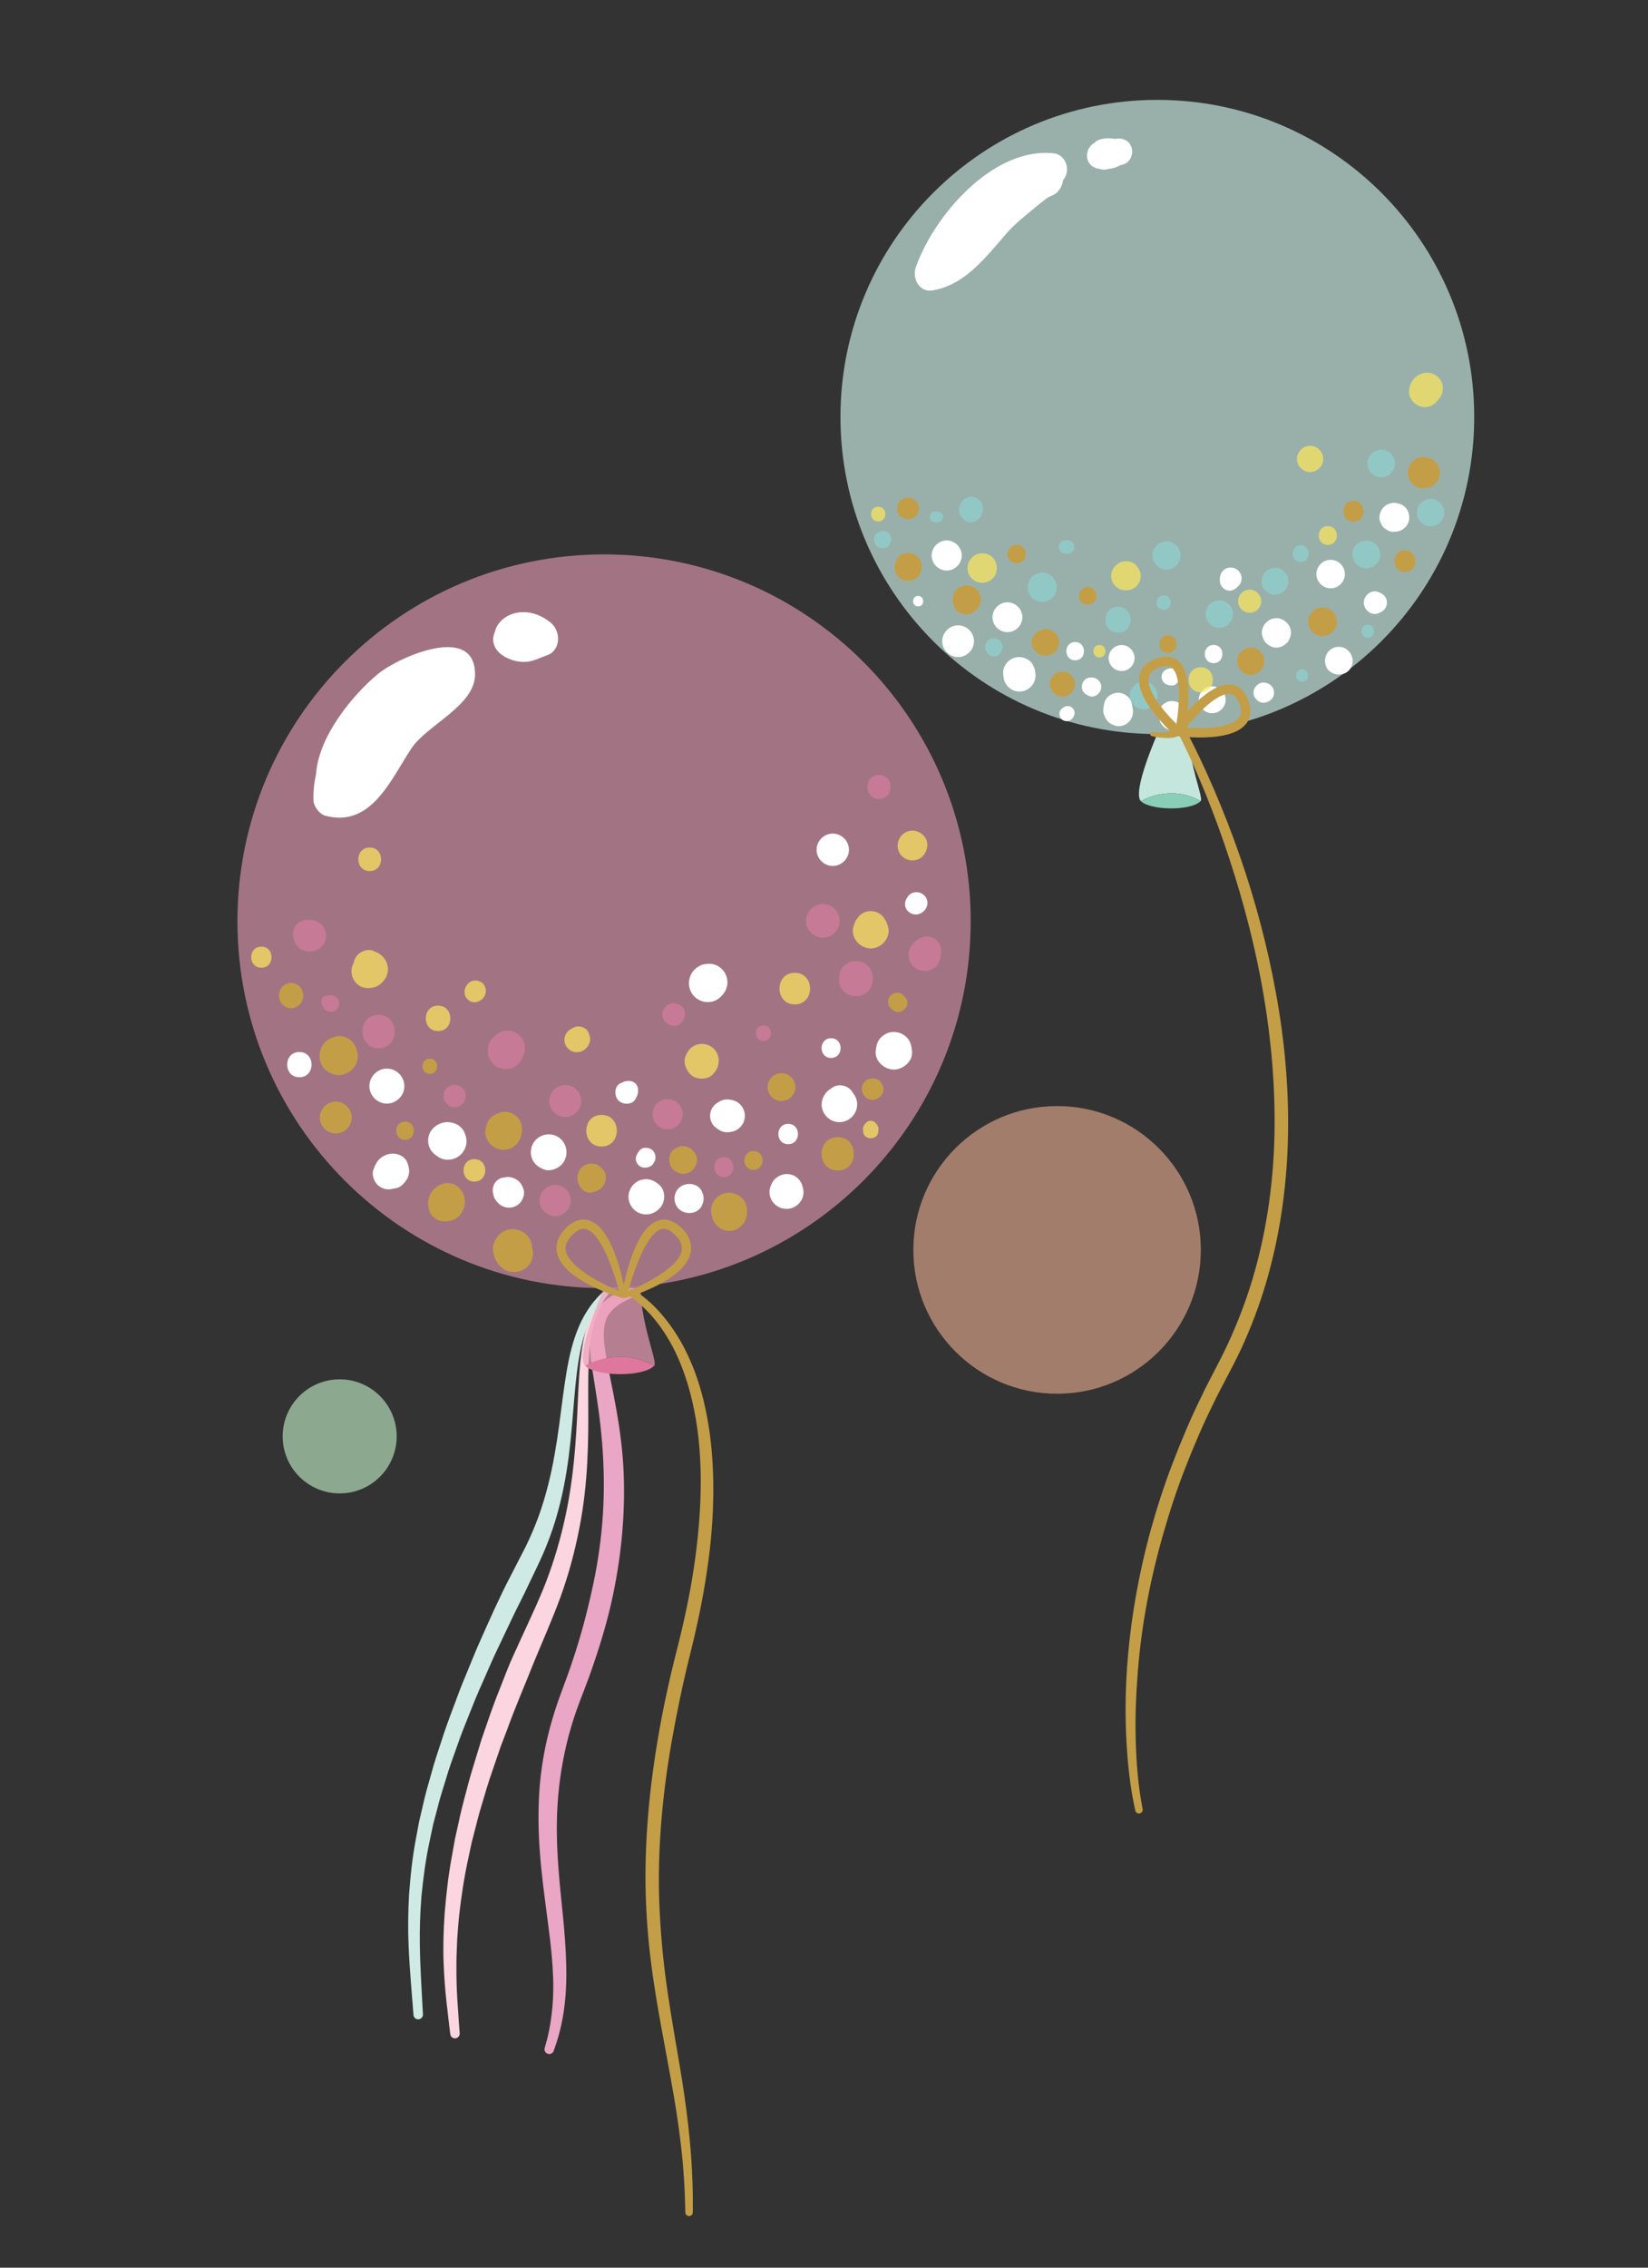 <svg xmlns="http://www.w3.org/2000/svg" xmlns:xlink="http://www.w3.org/1999/xlink" id="Layer_1" x="0px" y="0px" width="160px" height="220px" viewBox="40 0 160 220" xml:space="preserve"><rect x="40" y="0" width="160" height="220" fill="#333333" stroke="none"/><g opacity="0.7">	<g>		<path fill="#C5E6DD" d="M183.128,40.453c0,16.991-13.775,30.764-30.767,30.764c-16.989,0-30.762-13.772-30.762-30.764   c0-16.989,13.772-30.763,30.762-30.763C169.353,9.692,183.128,23.464,183.128,40.453"></path>	</g></g><g>	<g>		<path fill="#C5E6DD" d="M155.416,71.066c0,3.152,1.464,6.344,1.15,6.655c-2.992-1.712-5.799,0-5.799,0   c-0.886-0.889,1.595-6.505,1.595-6.505L155.416,71.066z"></path>		<path fill="#89CEB7" d="M156.566,77.724c-0.993,0.989-4.909,0.885-5.799,0C150.768,77.724,153.574,76.01,156.566,77.724"></path>	</g></g><path fill="#FFFFFF" d="M140.293,64.52c-0.165-0.35-0.575-0.617-0.932-0.717c-0.402-0.11-0.844-0.053-1.203,0.158 c-0.35,0.205-0.609,0.542-0.715,0.933c-0.069,0.244-0.063,0.466-0.019,0.687c0.028,0.829,0.716,1.514,1.554,1.514 c0.848,0,1.562-0.71,1.558-1.56C140.537,65.155,140.451,64.859,140.293,64.52"></path><path fill="#FFFFFF" d="M137.809,58.432c-0.791,0-1.449,0.661-1.449,1.45s0.659,1.449,1.449,1.449c0.791,0,1.45-0.66,1.45-1.449 S138.6,58.432,137.809,58.432"></path><path fill="#FFFFFF" d="M133.02,60.667c-0.838,0-1.541,0.7-1.541,1.54c0,0.838,0.703,1.539,1.541,1.539 c0.842,0,1.541-0.701,1.541-1.539C134.561,61.368,133.861,60.667,133.02,60.667"></path><path fill="#FFFFFF" d="M143.332,68.58c-0.097,0.047-0.184,0.134-0.271,0.203c-0.299,0.234-0.241,0.74,0,0.982 c0.244,0.244,0.75,0.298,0.984,0c0.067-0.087,0.154-0.174,0.203-0.27C144.549,68.882,143.944,68.277,143.332,68.58"></path><path fill="#FFFFFF" d="M131.912,52.431c-0.796,0-1.46,0.664-1.46,1.462c0,0.797,0.664,1.46,1.46,1.46 c0.797,0,1.461-0.664,1.461-1.46C133.373,53.096,132.709,52.431,131.912,52.431"></path><path fill="#FFFFFF" d="M144.384,62.292c-1.139,0-1.139,1.767,0,1.767S145.522,62.292,144.384,62.292"></path><path fill="#FFFFFF" d="M129.141,57.82c-0.653,0-0.653,1.013,0,1.013C129.795,58.833,129.795,57.82,129.141,57.82"></path><path fill="#FFFFFF" d="M149.999,68.916c-0.005-0.104-0.02-0.213-0.046-0.345C149.968,68.686,149.982,68.8,149.999,68.916"></path><path fill="#FFFFFF" d="M150.001,69.065L150.001,69.065c0-0.012,0.003-0.024,0.003-0.035 C150.004,69.042,150.001,69.054,150.001,69.065"></path><path fill="#FFFFFF" d="M149.994,69.108c0-0.013,0.007-0.026,0.007-0.042C149.999,69.08,149.996,69.093,149.994,69.108 c0.005-0.063,0.007-0.124,0.005-0.184c-0.033-0.249-0.077-0.469-0.129-0.71c-0.129-0.593-0.743-1.009-1.328-1.009 c-0.587,0-1.2,0.416-1.329,1.009c-0.073,0.339-0.168,0.737-0.042,1.079c0.104,0.282,0.185,0.492,0.401,0.71 c0.211,0.212,0.404,0.291,0.682,0.392c0.334,0.121,0.765,0.035,1.064-0.139c0.205-0.124,0.369-0.288,0.494-0.495 c0.071-0.126,0.117-0.259,0.147-0.395C149.976,69.271,149.987,69.187,149.994,69.108"></path><path fill="#FFFFFF" d="M149.999,68.916v0.008c0.002,0.011,0.002,0.019,0.005,0.028C150.001,68.94,150.001,68.929,149.999,68.916"></path><path fill="#FFFFFF" d="M145.955,65.727c-0.161-0.013-0.327,0.021-0.486,0.115c-0.354,0.206-0.499,0.611-0.409,1.003 c0.085,0.369,0.373,0.555,0.699,0.682c0.563,0.22,1.16-0.335,1.16-0.885C146.919,66.11,146.461,65.705,145.955,65.727"></path><path fill="#FFFFFF" d="M148.893,62.58c-0.684,0-1.261,0.574-1.261,1.26c0,0.688,0.577,1.262,1.261,1.262 c0.688,0,1.261-0.574,1.261-1.262S149.58,62.58,148.893,62.58"></path><path fill="#FFFFFF" d="M155.105,68.745c-0.124-0.209-0.289-0.377-0.499-0.502c-0.099-0.057-0.195-0.095-0.292-0.124 c-0.378-0.146-0.833-0.165-1.178,0.074c-0.012,0.006-0.021,0.007-0.028,0.014c-0.19,0.109-0.34,0.268-0.441,0.452 c-0.004,0.004-0.007,0.009-0.011,0.013c-0.203,0.285-0.212,0.629-0.136,0.951c0.039,0.31,0.177,0.584,0.391,0.817 c0.095,0.101,0.205,0.188,0.327,0.253c0.439,0.231,0.95,0.258,1.389,0c0.448-0.261,0.636-0.691,0.684-1.187 C155.334,69.219,155.224,68.991,155.105,68.745"></path><path fill="#FFFFFF" d="M153.668,64.839c-0.032,0.004-0.068,0.008-0.104,0.013c-1.051,0.132-1.051,1.507,0,1.637 c0.035,0.005,0.071,0.009,0.104,0.015C154.738,66.637,154.738,64.705,153.668,64.839"></path><path fill="#FFFFFF" d="M157.688,66.583c-0.711,0-1.305,0.593-1.305,1.306c0,0.711,0.594,1.305,1.305,1.305 c0.71,0,1.307-0.593,1.307-1.305C158.994,67.176,158.396,66.583,157.688,66.583"></path><path fill="#FFFFFF" d="M157.825,62.57c-1.139,0-1.139,1.767,0,1.767S158.964,62.57,157.825,62.57"></path><path fill="#FFFFFF" d="M160.503,55.83c-0.097-0.354-0.38-0.637-0.736-0.735c-0.362-0.1-0.758,0.004-1.022,0.27 c-0.215,0.214-0.345,0.576-0.307,0.898c-0.01,0.114-0.008,0.229,0.033,0.348c0.113,0.316,0.333,0.564,0.664,0.657 c0.354,0.097,0.664-0.024,0.929-0.248c0.063-0.051,0.104-0.118,0.168-0.167C160.519,56.629,160.593,56.156,160.503,55.83"></path><path fill="#FFFFFF" d="M163.921,59.972c-0.881,0-1.633,0.901-1.351,1.776c0.079,0.25,0.188,0.514,0.397,0.685 c0.29,0.235,0.567,0.396,0.956,0.396c0.388,0,0.666-0.161,0.954-0.396c0.215-0.171,0.32-0.435,0.4-0.685 C165.557,60.872,164.807,59.972,163.921,59.972"></path><path fill="#FFFFFF" d="M162.716,66.216c-0.382-0.032-0.665,0.207-0.876,0.491c-0.185,0.248-0.185,0.729,0,0.978 c0.211,0.284,0.494,0.522,0.876,0.491c0.534-0.044,0.98-0.413,0.98-0.981C163.696,66.628,163.25,66.26,162.716,66.216"></path><path fill="#FFFFFF" d="M169.986,62.757c-0.01,0-0.017,0.001-0.023,0.001c-0.895,0.003-1.475,0.841-1.285,1.684 c0.003,0.008,0.008,0.015,0.008,0.023c0.229,1.003,1.559,1.288,2.255,0.596C171.77,64.23,171.167,62.751,169.986,62.757"></path><path fill="#FFFFFF" d="M173.898,57.468c-0.044-0.015-0.083-0.03-0.126-0.045c-0.668-0.252-1.369,0.388-1.369,1.041 c0,0.656,0.701,1.297,1.369,1.045c0.043-0.018,0.082-0.032,0.126-0.048c0.435-0.164,0.758-0.505,0.758-0.997 C174.656,57.974,174.333,57.633,173.898,57.468"></path><path fill="#FFFFFF" d="M176.632,49.481c-0.27-0.461-0.71-0.648-1.218-0.697c-0.151-0.016-0.303,0.019-0.45,0.054 c-0.347,0.085-0.66,0.34-0.838,0.645c-0.172,0.296-0.273,0.751-0.143,1.082c0.095,0.244,0.156,0.441,0.361,0.619 c0.273,0.243,0.646,0.456,1.028,0.407c-0.016-0.001-0.031-0.003-0.048-0.006c0.651,0.025,1.263-0.345,1.448-1.02 C176.873,50.202,176.821,49.806,176.632,49.481"></path><path fill="#FFFFFF" d="M169.189,54.311c-0.757,0-1.385,0.628-1.385,1.383c0,0.754,0.628,1.382,1.385,1.382 c0.754,0,1.382-0.628,1.382-1.382C170.571,54.939,169.943,54.311,169.189,54.311"></path><path fill="#C39E47" d="M134.553,56.969c-0.721-0.423-1.821-0.056-1.998,0.815c-0.037,0.168-0.083,0.34-0.069,0.514 c0.041,0.473,0.224,0.882,0.651,1.132c0.386,0.227,0.936,0.253,1.322,0c0.254-0.167,0.424-0.339,0.585-0.597 C135.435,58.202,135.182,57.336,134.553,56.969"></path><path fill="#C39E47" d="M128.17,53.644c-1.751,0-1.751,2.714,0,2.714C129.92,56.357,129.92,53.644,128.17,53.644"></path><path fill="#C39E47" d="M128.701,48.411c-0.353-0.206-0.707-0.157-1.061,0l-0.039,0.017c-0.677,0.3-0.677,1.482,0,1.785l0.039,0.018 c0.354,0.156,0.708,0.206,1.061,0c0.319-0.188,0.522-0.538,0.522-0.91C129.224,48.948,129.021,48.598,128.701,48.411"></path><path fill="#C39E47" d="M140.726,63.354c0.005,0.005,0.009,0.009,0.012,0.014C140.809,63.419,140.797,63.412,140.726,63.354"></path><path fill="#C39E47" d="M142.789,61.972c-0.086-0.319-0.301-0.595-0.584-0.762c-0.267-0.155-0.684-0.25-0.983-0.128 c-0.144,0.06-0.181,0.033-0.384,0.152c-0.165,0.097-0.216,0.179-0.338,0.275c-0.234,0.179-0.348,0.556-0.348,0.835 c0,0.448,0.235,0.75,0.571,1.008c0.125,0.096,0.262,0.173,0.42,0.218c0.377,0.104,0.727,0.016,1.061-0.159 C142.707,63.148,142.937,62.505,142.789,61.972"></path><path fill="#C39E47" d="M140.726,63.354L140.726,63.354c-0.051-0.037-0.104-0.066-0.147-0.111 C140.647,63.294,140.691,63.328,140.726,63.354"></path><path fill="#C39E47" d="M138.703,52.856c-0.489,0-0.896,0.409-0.896,0.897c0,0.49,0.407,0.896,0.896,0.896 c0.488,0,0.897-0.407,0.897-0.896C139.599,53.266,139.191,52.856,138.703,52.856"></path><path fill="#C39E47" d="M143.152,65.143c-0.662,0-1.219,0.555-1.219,1.22s0.557,1.222,1.219,1.222c0.665,0,1.222-0.556,1.222-1.222 C144.374,65.699,143.817,65.143,143.152,65.143"></path><path fill="#C39E47" d="M153.393,61.626c-1.107,0-1.107,1.716,0,1.716C154.499,63.342,154.499,61.626,153.393,61.626"></path><path fill="#C39E47" d="M161.428,62.822c-0.719,0-1.323,0.603-1.323,1.325c0,0.722,0.604,1.325,1.323,1.325 c0.725,0,1.325-0.603,1.325-1.325C162.753,63.424,162.152,62.822,161.428,62.822"></path><path fill="#C39E47" d="M168.394,58.929c-0.759,0-1.395,0.634-1.395,1.395c0,0.76,0.636,1.394,1.395,1.394 c0.762,0,1.396-0.634,1.396-1.394C169.787,59.563,169.154,58.929,168.394,58.929"></path><path fill="#C39E47" d="M176.395,53.393c-1.356,0-1.356,2.106,0,2.106C177.752,55.499,177.752,53.393,176.395,53.393"></path><path fill="#C39E47" d="M171.406,48.583c-1.309,0-1.309,2.027,0,2.027C172.714,50.61,172.714,48.583,171.406,48.583"></path><path fill="#C39E47" d="M179.744,45.485c-0.041-0.236-0.241-0.537-0.407-0.702c-0.319-0.322-0.702-0.42-1.143-0.449 c-0.827-0.055-1.521,0.734-1.521,1.521c0,0.789,0.693,1.574,1.521,1.521c0.426-0.027,0.892-0.125,1.174-0.485 c0.178-0.183,0.304-0.396,0.371-0.644C179.814,45.903,179.807,45.824,179.744,45.485"></path><path fill="#C39E47" d="M146.351,57.375c-0.232-0.401-0.764-0.541-1.169-0.307c-0.26,0.154-0.433,0.463-0.421,0.77 c-0.033,0.445,0.303,0.806,0.739,0.812c0.184,0.027,0.376-0.007,0.546-0.106C146.444,58.31,146.587,57.777,146.351,57.375"></path><g opacity="0.7">	<g>		<path fill="#8DD3D1" d="M141.186,55.557c-0.772,0-1.415,0.645-1.415,1.417c0,0.773,0.643,1.417,1.415,1.417   c0.773,0,1.417-0.645,1.417-1.417C142.603,56.201,141.959,55.557,141.186,55.557"></path>	</g></g><g opacity="0.7">	<g>		<path fill="#8DD3D1" d="M135.285,48.771c-0.304-0.516-1.028-0.738-1.549-0.406c-0.17,0.108-0.36,0.245-0.45,0.433   c-0.111,0.238-0.143,0.39-0.18,0.649c-0.059,0.443,0.309,0.834,0.628,1.063c0.579,0.419,1.405-0.042,1.576-0.669   C135.479,49.515,135.493,49.125,135.285,48.771"></path>	</g></g><g opacity="0.7">	<g>		<path fill="#8DD3D1" d="M137.298,62.546c-0.098-0.364-0.437-0.621-0.812-0.621s-0.716,0.257-0.814,0.621   c-0.069,0.244-0.021,0.476,0.104,0.669c0.012,0.026,0.024,0.052,0.035,0.078c0.242,0.51,1.105,0.51,1.349,0   c0.014-0.026,0.025-0.052,0.034-0.078C137.321,63.023,137.369,62.79,137.298,62.546"></path>	</g></g><g opacity="0.7">	<g>		<path fill="#8DD3D1" d="M148.542,58.875c-1.618,0-1.618,2.506,0,2.506C150.157,61.382,150.157,58.875,148.542,58.875"></path>	</g></g><g opacity="0.7">	<g>		<path fill="#8DD3D1" d="M151.034,66.127c-0.731,0-1.344,0.613-1.344,1.345c0,0.734,0.612,1.345,1.344,1.345   c0.733,0,1.346-0.612,1.346-1.345C152.38,66.74,151.768,66.127,151.034,66.127"></path>	</g></g><g opacity="0.7">	<g>		<path fill="#8DD3D1" d="M152.975,57.764c-0.903,0-0.903,1.403,0,1.403C153.88,59.167,153.88,57.764,152.975,57.764"></path>	</g></g><g opacity="0.7">	<g>		<path fill="#8DD3D1" d="M158.38,58.242c-0.725,0-1.33,0.606-1.33,1.332s0.605,1.331,1.33,1.331s1.332-0.606,1.332-1.331   C159.712,58.848,159.104,58.242,158.38,58.242"></path>	</g></g><g opacity="0.7">	<g>		<path fill="#8DD3D1" d="M165.037,56.041c-0.154-0.558-0.674-0.953-1.252-0.953c-0.461,0-0.893,0.248-1.124,0.642   c-0.278,0.479-0.23,1.193,0.204,1.574c0.265,0.233,0.556,0.406,0.92,0.406c0.361,0,0.651-0.173,0.917-0.406   C165.045,57.007,165.154,56.465,165.037,56.041"></path>	</g></g><g opacity="0.7">	<g>		<path fill="#8DD3D1" d="M131.081,49.644c-0.091-0.007-0.186-0.014-0.277-0.02c-0.679-0.035-0.679,1.088,0,1.053   c0.092-0.004,0.187-0.013,0.277-0.02C131.733,50.607,131.733,49.693,131.081,49.644"></path>	</g></g><g opacity="0.7">	<g>		<path fill="#8DD3D1" d="M153.252,52.528c-0.743,0-1.363,0.621-1.363,1.364c0,0.743,0.62,1.363,1.363,1.363s1.364-0.62,1.364-1.363   C154.616,53.149,153.995,52.528,153.252,52.528"></path>	</g></g><g opacity="0.7">	<g>		<path fill="#8DD3D1" d="M126.521,52.256c-0.051-0.383-0.3-0.76-0.738-0.739c-0.198,0.008-0.345,0.058-0.522,0.138   c-0.495,0.219-0.512,0.951-0.167,1.296c0.344,0.343,1.078,0.328,1.296-0.167C126.463,52.613,126.543,52.45,126.521,52.256"></path>	</g></g><g opacity="0.7">	<g>		<path fill="#8DD3D1" d="M166.417,64.928c-0.779,0-0.779,1.208,0,1.208C167.195,66.137,167.195,64.928,166.417,64.928"></path>	</g></g><g opacity="0.7">	<g>		<path fill="#8DD3D1" d="M172.792,60.613c-0.805,0-0.805,1.248,0,1.248C173.598,61.861,173.598,60.613,172.792,60.613"></path>	</g></g><g opacity="0.7">	<g>		<path fill="#8DD3D1" d="M172.65,52.441c-0.734,0-1.349,0.614-1.349,1.35c0,0.735,0.612,1.35,1.349,1.35s1.35-0.615,1.35-1.35   C174,53.055,173.386,52.441,172.65,52.441"></path>	</g></g><g opacity="0.7">	<g>		<path fill="#8DD3D1" d="M174.097,43.629c-0.728,0-1.335,0.607-1.335,1.335s0.607,1.333,1.335,1.333   c0.729,0,1.336-0.607,1.336-1.333C175.433,44.236,174.825,43.629,174.097,43.629"></path>	</g></g><g opacity="0.7">	<g>		<path fill="#8DD3D1" d="M166.277,52.894c-0.456,0-0.725,0.354-0.771,0.773c-0.012,0.101,0.007,0.2,0.032,0.298   c0.175,0.615,1.069,0.771,1.389,0.181c0.082-0.156,0.13-0.301,0.123-0.479C167.034,53.246,166.712,52.894,166.277,52.894"></path>	</g></g><g opacity="0.7">	<g>		<path fill="#8DD3D1" d="M178.891,48.409c-0.725,0-1.327,0.604-1.327,1.325c0,0.724,0.603,1.325,1.327,1.325   c0.72,0,1.325-0.602,1.325-1.325C180.216,49.013,179.61,48.409,178.891,48.409"></path>	</g></g><g opacity="0.7">	<g>		<path fill="#8DD3D1" d="M143.648,52.403h-0.098h-0.002c-0.103,0-0.205,0.002-0.302,0.036c-0.612,0.213-0.612,1.03,0,1.241   c0.097,0.033,0.199,0.037,0.302,0.037h0.002h0.098c0.357,0,0.654-0.299,0.654-0.657C144.303,52.701,144.006,52.403,143.648,52.403   "></path>	</g></g><g opacity="0.7">	<g>		<path fill="#FEE85B" d="M150.337,54.88c-0.378-0.476-1.262-0.573-1.754-0.219c-0.31,0.222-0.542,0.462-0.647,0.841   c-0.102,0.364-0.049,0.761,0.143,1.085c0.264,0.448,0.708,0.666,1.166,0.675c0.396,0.029,0.799-0.098,1.093-0.395   c0.264-0.263,0.414-0.622,0.414-0.993C150.75,55.468,150.581,55.184,150.337,54.88"></path>	</g></g><g opacity="0.7">	<g>		<path fill="#FEE85B" d="M146.739,62.572c-0.777,0-0.777,1.208,0,1.208C147.518,63.78,147.518,62.572,146.739,62.572"></path>	</g></g><g opacity="0.7">	<g>		<path fill="#FEE85B" d="M156.578,64.734c-1.566,0-1.566,2.43,0,2.43S158.145,64.734,156.578,64.734"></path>	</g></g><g opacity="0.7">	<g>		<path fill="#FEE85B" d="M161.329,57.202c-0.614,0-1.125,0.51-1.125,1.121c0,0.612,0.512,1.124,1.125,1.124   c0.61,0,1.12-0.512,1.12-1.124S161.938,57.202,161.329,57.202"></path>	</g></g><g opacity="0.7">	<g>		<path fill="#FEE85B" d="M168.911,51.043c-1.173,0-1.173,1.818,0,1.818S170.084,51.043,168.911,51.043"></path>	</g></g><g opacity="0.7">	<g>		<path fill="#FEE85B" d="M136.597,54.385c-0.387-0.78-1.653-0.959-2.226-0.288c-0.005,0.006-0.011,0.014-0.016,0.019   c-0.337,0.328-0.508,0.827-0.385,1.348c0.053,0.227,0.207,0.505,0.382,0.663c0.286,0.259,0.612,0.417,1.006,0.417   c0.425,0,0.886-0.21,1.142-0.563c0.123-0.148,0.216-0.32,0.239-0.492C136.801,55.064,136.789,54.775,136.597,54.385"></path>	</g></g><g opacity="0.7">	<g>		<path fill="#FEE85B" d="M125.262,49.159c-0.922,0-0.922,1.429,0,1.429C126.185,50.587,126.185,49.159,125.262,49.159"></path>	</g></g><g opacity="0.7">	<g>		<path fill="#FEE85B" d="M180.034,37.279c-0.221-0.803-1.077-1.29-1.88-1.068c-0.316,0.087-0.64,0.262-0.854,0.514   c-0.233,0.279-0.299,0.375-0.42,0.723c-0.058,0.163-0.058,0.338-0.078,0.51c-0.046,0.378,0.19,0.826,0.446,1.083   c0.29,0.287,0.684,0.45,1.087,0.45s0.797-0.163,1.084-0.45c0.084-0.083,0.147-0.17,0.203-0.258   c0.102-0.095,0.187-0.203,0.258-0.324C180.087,38.103,180.144,37.673,180.034,37.279"></path>	</g></g><g opacity="0.7">	<g>		<path fill="#FEE85B" d="M167.192,43.251c-0.694,0-1.274,0.58-1.274,1.274c0,0.694,0.58,1.273,1.274,1.273   c0.696,0,1.274-0.58,1.274-1.273C168.467,43.832,167.889,43.251,167.192,43.251"></path>	</g></g><path fill="none" stroke="#C39E47" stroke-width="0.92" stroke-linecap="round" stroke-linejoin="round" stroke-miterlimit="10" d=" M154.571,70.828c0,0,1.65-7.966-2.204-6.496c-3.856,1.471,1.923,6.597,1.923,6.597L154.571,70.828z"></path><path fill="none" stroke="#C39E47" stroke-width="0.92" stroke-linecap="round" stroke-linejoin="round" stroke-miterlimit="10" d=" M154.521,70.658c0,0,4.758-6.429,6.228-2.572c1.47,3.854-6.188,2.899-6.188,2.899C154.29,70.929,154.42,70.758,154.521,70.658z"></path><path fill="#C39E47" d="M151.903,71.014c0.469,0.046,0.96,0.052,1.413-0.009c0.226-0.033,0.446-0.083,0.622-0.167 c0.179-0.083,0.289-0.194,0.309-0.293l0.028-0.049c0.113-0.185,0.352-0.244,0.534-0.133c0.062,0.038,0.11,0.089,0.14,0.147 c1.1,2.021,2.055,4.083,2.959,6.182c0.899,2.096,1.723,4.225,2.474,6.38c1.497,4.311,2.67,8.738,3.491,13.237 c1.648,8.974,1.734,18.387-0.712,27.288c-0.608,2.22-1.386,4.395-2.317,6.502c-0.463,1.056-0.982,2.085-1.519,3.104 c-0.506,0.989-1.073,2.005-1.543,3.011c-0.998,2.007-1.885,4.086-2.7,6.18c-0.822,2.096-1.524,4.235-2.139,6.397 c-1.249,4.322-2.101,8.765-2.466,13.253c-0.176,2.243-0.281,4.495-0.213,6.747c0.059,2.243,0.238,4.517,0.666,6.691l0.005,0.021 c0.036,0.198-0.09,0.388-0.285,0.427c-0.196,0.038-0.385-0.084-0.427-0.274c-0.51-2.272-0.741-4.539-0.864-6.828 c-0.122-2.287-0.099-4.579,0.053-6.862c0.303-4.566,1.099-9.1,2.306-13.517c0.616-2.204,1.317-4.386,2.142-6.521 c0.822-2.139,1.704-4.245,2.719-6.31c0.485-1.055,1.023-2.021,1.547-3.058c0.517-0.991,1.016-1.99,1.461-3.017 c0.898-2.046,1.668-4.152,2.263-6.31c1.203-4.313,1.797-8.791,1.889-13.278c0.078-4.492-0.306-8.994-1.059-13.433 c-0.757-4.443-1.891-8.822-3.293-13.113c-0.702-2.147-1.476-4.27-2.324-6.363c-0.852-2.09-1.765-4.17-2.795-6.158l0.706-0.034 l-0.002,0.001c-0.173,0.364-0.514,0.546-0.789,0.63c-0.282,0.091-0.555,0.11-0.821,0.116c-0.529,0.004-1.028-0.068-1.528-0.181 c-0.112-0.025-0.179-0.135-0.156-0.247c0.023-0.102,0.12-0.169,0.221-0.159L151.903,71.014z"></path><g>	<g>		<path fill="#FFFFFF" d="M142.283,14.873c-5.868-0.624-11.607,6.033-13.373,11.07c-0.372,1.066,0.34,2.444,1.629,2.23   c3.161-0.521,5.201-3.262,7.183-5.534c0.755-0.867,1.658-1.578,2.538-2.314c0.418-0.351,0.843-0.688,1.275-1.021   c0.198-0.149,0.43-0.259,0.596-0.333c0.019-0.007,0.037-0.017,0.058-0.024c0.09-0.039,0.149-0.065,0.159-0.078   c0.141-0.083,0.278-0.195,0.404-0.342c0.236-0.271,0.35-0.537,0.426-0.886c0.011-0.048,0.017-0.101,0.02-0.152   C143.98,16.63,143.556,15.006,142.283,14.873"></path>	</g></g><g>	<g>		<path fill="#FFFFFF" d="M149.836,14.24c-0.271-0.688-0.953-0.902-1.613-0.755c-0.002,0-0.007-0.001-0.012-0.002   c0.166-0.047,0.092-0.031-0.027-0.006c-0.434-0.1-0.926-0.073-1.352,0.041c-0.239,0.063-0.437,0.193-0.596,0.362   c-0.48,0.229-0.756,0.851-0.697,1.351c0.08,0.719,0.63,1.096,1.276,1.171c0.273,0.083,0.563,0.076,0.83-0.015   c0.382-0.048,0.769-0.152,1.076-0.338c0.125-0.04,0.249-0.08,0.373-0.116C149.778,15.725,150.077,14.861,149.836,14.24"></path>	</g></g><path fill="#EAA6C5" d="M92.882,198.693c0,0,0.079-0.287,0.228-0.825c0.133-0.53,0.302-1.288,0.429-2.302 c0.135-1.002,0.21-2.234,0.164-3.654c-0.043-1.421-0.196-3.024-0.43-4.786c-0.429-3.512-1.142-7.696-0.963-12.286 c0.074-2.286,0.409-4.654,1.02-6.99c0.307-1.166,0.664-2.328,1.093-3.466c0.414-1.13,0.828-2.224,1.189-3.329 c0.748-2.223,1.353-4.489,1.847-6.73c0.504-2.246,0.847-4.485,1.021-6.659c0.35-4.357,0.017-8.435-0.524-11.931 c-0.254-1.754-0.58-3.364-0.675-4.881c-0.046-0.759-0.042-1.496,0.085-2.195c0.123-0.698,0.4-1.35,0.779-1.838 c0.775-0.985,1.661-1.315,2.194-1.544c0.556-0.208,0.854-0.285,0.854-0.285l0.023-0.006c0.247-0.062,0.497,0.089,0.561,0.334 c0.058,0.233-0.074,0.467-0.292,0.547c0,0-0.272,0.095-0.745,0.322c-0.455,0.239-1.151,0.612-1.63,1.321 c-0.492,0.696-0.593,1.829-0.397,3.205c0.195,1.374,0.542,2.971,0.885,4.736c0.345,1.768,0.666,3.713,0.849,5.793 c0.175,2.08,0.185,4.295,0.032,6.568c-0.151,2.277-0.479,4.614-0.97,6.951c-0.487,2.338-1.185,4.661-1.972,6.943 c-0.391,1.152-0.838,2.281-1.253,3.374c-0.416,1.075-0.764,2.17-1.063,3.268c-0.581,2.197-0.939,4.417-1.08,6.586 c-0.295,4.349,0.293,8.457,0.617,12.032c0.156,1.789,0.243,3.452,0.223,4.935c-0.019,1.481-0.153,2.776-0.345,3.832 c-0.188,1.047-0.428,1.877-0.6,2.42c-0.18,0.527-0.277,0.811-0.277,0.811c-0.081,0.241-0.344,0.367-0.583,0.287 C92.943,199.173,92.817,198.927,92.882,198.693"></path><path fill="#FBD5DF" d="M99.306,125.229c0,0-0.191,0.228-0.505,0.664c-0.295,0.429-0.688,1.117-0.999,2.062 c-0.314,0.943-0.528,2.144-0.612,3.544c-0.092,1.399-0.085,2.996-0.077,4.747c0.022,3.499,0.001,7.668-0.873,12.049 c-0.424,2.189-1.019,4.427-1.821,6.635c-0.811,2.224-1.762,4.328-2.65,6.495c-0.854,2.163-1.775,4.263-2.545,6.414 c-0.205,0.532-0.406,1.062-0.608,1.59c-0.183,0.536-0.364,1.067-0.546,1.594c-0.369,1.057-0.723,2.099-1.019,3.138 c-0.318,1.038-0.622,2.057-0.864,3.071c-0.13,0.503-0.26,1.003-0.387,1.497c-0.104,0.495-0.212,0.987-0.314,1.474 c-0.431,1.935-0.695,3.788-0.894,5.505c-0.097,0.857-0.145,1.682-0.206,2.466c-0.019,0.787-0.074,1.535-0.07,2.236 c-0.016,1.403,0.025,2.632,0.09,3.644c0.126,2.026,0.224,3.2,0.224,3.2c0.021,0.253-0.168,0.477-0.42,0.497 c-0.245,0.02-0.461-0.156-0.493-0.4l-0.001-0.012c0,0-0.149-1.149-0.376-3.197c-0.114-1.021-0.218-2.273-0.27-3.716 c-0.062-1.442-0.018-3.073,0.104-4.847c0.146-1.77,0.356-3.686,0.731-5.684c0.089-0.5,0.181-1.008,0.274-1.52 c0.112-0.511,0.226-1.022,0.343-1.544c0.216-1.046,0.49-2.098,0.78-3.166c0.269-1.077,0.596-2.15,0.934-3.237 c0.168-0.545,0.335-1.094,0.503-1.644c0.188-0.543,0.376-1.088,0.564-1.638c0.377-1.098,0.77-2.197,1.214-3.288 c0.44-1.089,0.838-2.212,1.335-3.271c0.949-2.126,1.988-4.253,2.843-6.314c0.854-2.087,1.512-4.212,2.004-6.306 c0.998-4.189,1.238-8.245,1.388-11.739c0.079-1.751,0.147-3.368,0.336-4.804c0.172-1.434,0.47-2.681,0.863-3.657 c0.39-0.979,0.843-1.675,1.196-2.128c0.35-0.431,0.548-0.639,0.548-0.639l0.011-0.011c0.068-0.07,0.182-0.074,0.255-0.005 C99.36,125.05,99.365,125.156,99.306,125.229"></path><path fill="#CFEAE4" d="M99.331,125.294c0,0-0.219,0.198-0.587,0.58c-0.345,0.377-0.836,0.982-1.287,1.849 c-0.456,0.863-0.85,1.996-1.114,3.348c-0.28,1.352-0.447,2.914-0.593,4.637c-0.147,1.721-0.278,3.606-0.536,5.604 c-0.259,1.994-0.656,4.106-1.305,6.237c-0.329,1.064-0.724,2.133-1.177,3.19c-0.479,1.069-0.957,2.04-1.452,3.079 c-0.475,1.033-1.027,2.049-1.513,3.083c-0.49,1.03-0.982,2.066-1.475,3.102c-0.501,1.03-0.938,2.096-1.407,3.14 c-0.476,1.04-0.903,2.095-1.318,3.145c-0.425,1.048-0.841,2.087-1.196,3.134c-0.374,1.042-0.752,2.065-1.052,3.097 c-0.321,1.021-0.639,2.029-0.882,3.029c-0.131,0.499-0.261,0.994-0.389,1.479c-0.104,0.492-0.206,0.979-0.307,1.458 c-0.423,1.916-0.651,3.759-0.821,5.462c-0.135,1.703-0.182,3.273-0.16,4.672c0.017,1.396,0.08,2.617,0.13,3.623 c0.107,2.024,0.171,3.177,0.171,3.177c0.014,0.256-0.181,0.472-0.435,0.484c-0.25,0.016-0.463-0.171-0.483-0.422v-0.007 c0,0-0.091-1.151-0.252-3.165c-0.075-1.013-0.172-2.243-0.225-3.664c-0.058-1.422-0.051-3.033,0.044-4.788 c0.129-1.752,0.316-3.653,0.699-5.628c0.092-0.495,0.185-0.998,0.281-1.505c0.118-0.502,0.236-1.009,0.356-1.523 c0.223-1.032,0.521-2.069,0.824-3.12c0.281-1.059,0.638-2.112,0.991-3.182c0.337-1.074,0.73-2.142,1.137-3.215 c0.393-1.078,0.8-2.162,1.254-3.227c0.45-1.069,0.862-2.158,1.346-3.219c0.948-2.132,1.889-4.267,2.942-6.277 c0.516-1.006,1.028-2.002,1.535-2.988c0.47-0.971,0.888-1.958,1.247-2.947c0.708-1.99,1.186-3.991,1.526-5.924 c0.343-1.931,0.562-3.789,0.79-5.516c0.229-1.724,0.468-3.319,0.835-4.716c0.361-1.396,0.851-2.579,1.396-3.476 c0.54-0.899,1.098-1.51,1.51-1.907c0.406-0.372,0.628-0.551,0.628-0.551l0.012-0.01c0.105-0.084,0.258-0.067,0.343,0.038 C99.439,125.063,99.425,125.208,99.331,125.294"></path><g opacity="0.6">	<g>		<path fill="#EDA0B9" d="M134.243,89.379c0,19.656-15.934,35.593-35.594,35.593c-19.657,0-35.595-15.938-35.595-35.593   c0-19.657,15.936-35.593,35.595-35.593C118.31,53.786,134.243,69.723,134.243,89.379"></path>	</g></g><g>	<g>		<g opacity="0.7">			<g>				<path fill="#EDA0B9" d="M102.184,124.8c0,3.646,1.694,7.339,1.332,7.7c-3.463-1.981-6.71,0-6.71,0     c-1.024-1.03,1.844-7.527,1.844-7.527L102.184,124.8z"></path>			</g>		</g>		<path fill="#DF779D" d="M103.516,132.5c-1.149,1.146-5.68,1.025-6.71,0C96.806,132.5,100.052,130.517,103.516,132.5"></path>	</g></g><path fill="#C39E47" d="M91.655,121.019c-0.004-0.139-0.023-0.276-0.06-0.416c-0.086-0.306-0.241-0.573-0.466-0.798 c-0.227-0.227-0.492-0.381-0.8-0.467c-0.615-0.257-1.432,0-1.88,0.458c-0.356,0.365-0.615,0.887-0.59,1.407 c0.028,0.653,0.282,1.203,0.733,1.671c0.705,0.729,1.919,0.706,2.626,0C91.734,122.36,91.854,121.652,91.655,121.019"></path><path fill="#C39E47" d="M84.833,115.548c-0.494-0.748-1.368-0.982-2.168-0.568c-0.796,0.413-1.258,1.293-1.053,2.173 c0.041,0.326,0.174,0.627,0.434,0.887c0.359,0.36,0.868,0.517,1.365,0.445c0.13-0.009,0.262-0.025,0.387-0.068 c0.301-0.085,0.563-0.235,0.784-0.457c0.219-0.222,0.371-0.48,0.456-0.783C85.238,116.685,85.125,115.988,84.833,115.548"></path><path fill="#C39E47" d="M98.622,113.569c-0.003-0.003-0.005-0.007-0.007-0.008c-0.298-0.401-0.661-0.681-1.189-0.681 c-0.463,0-0.973,0.257-1.189,0.681c-0.281,0.55-0.228,1.152,0.129,1.641c0.365,0.499,0.886,0.649,1.45,0.38 c0.004-0.002,0.006-0.002,0.009-0.004c0.225-0.071,0.431-0.191,0.581-0.341C98.807,114.836,98.985,114.059,98.622,113.569"></path><path fill="#C39E47" d="M107.474,111.886c-0.229-0.302-0.438-0.54-0.82-0.644c-0.348-0.096-0.666-0.035-0.987,0.117 c-0.014,0.004-0.025,0.013-0.036,0.016c-0.768,0.365-0.858,1.539-0.27,2.09c0.012,0.01,0.023,0.02,0.03,0.029 c0.435,0.408,1.081,0.516,1.607,0.207C107.566,113.368,107.91,112.465,107.474,111.886"></path><path fill="#C39E47" d="M112.467,116.993c-0.221-0.925-1.256-1.466-2.15-1.218c-0.437,0.117-0.815,0.41-1.048,0.801 c-0.156,0.271-0.234,0.565-0.235,0.882c0.001,0.199,0.035,0.393,0.102,0.572c0.052,0.195,0.094,0.383,0.222,0.559 c0.267,0.366,0.548,0.644,0.999,0.769c0.412,0.112,0.917,0.067,1.284-0.169C112.417,118.686,112.674,117.861,112.467,116.993"></path><path fill="#C39E47" d="M113.155,111.674c-1.173,0-1.173,1.818,0,1.818S114.328,111.674,113.155,111.674"></path><path fill="#C39E47" d="M121.333,110.326c-2.087,0-2.087,3.23,0,3.23C123.417,113.557,123.417,110.326,121.333,110.326"></path><path fill="#C39E47" d="M125.738,105.449c-0.044-0.109-0.088-0.216-0.136-0.322c-0.229-0.515-0.971-0.634-1.42-0.37 c-0.229,0.135-0.402,0.36-0.473,0.617c-0.109,0.391,0.029,0.71,0.266,1.01c0.005,0.004,0.01,0.01,0.017,0.016 c0.156,0.203,0.482,0.303,0.729,0.303c0.399,0,0.662-0.213,0.893-0.512C125.757,106.002,125.823,105.676,125.738,105.449"></path><path fill="#C39E47" d="M127.96,96.865c-0.029-0.04-0.062-0.08-0.092-0.12c-0.147-0.193-0.286-0.342-0.529-0.408 c-0.304-0.084-0.64,0.005-0.862,0.228c-0.166,0.166-0.26,0.394-0.26,0.627c0,0.343,0.183,0.57,0.441,0.766 c0.039,0.03,0.078,0.061,0.12,0.091C127.454,98.565,128.478,97.542,127.96,96.865"></path><path fill="#C39E47" d="M68.262,95.364c-0.81,0-1.301,0.755-1.146,1.503c0.053,0.252,0.189,0.48,0.385,0.646 c0.475,0.404,1.046,0.404,1.521,0c0.196-0.166,0.333-0.395,0.385-0.646C69.562,96.12,69.071,95.364,68.262,95.364"></path><path fill="#C39E47" d="M74.648,101.933c-0.038-0.189-0.103-0.372-0.198-0.537c-0.155-0.263-0.365-0.474-0.63-0.629 c-0.364-0.213-0.942-0.345-1.35-0.177c-0.342,0.143-0.654,0.238-0.91,0.521c-0.419,0.465-0.573,0.943-0.522,1.516 c-0.008-0.063-0.017-0.124-0.025-0.188c0,0.006,0,0.011,0,0.016c0.001,0.33,0.085,0.64,0.25,0.925 c0.259,0.442,0.631,0.666,1.095,0.842c0.287,0.108,0.765,0.109,1.05-0.004c0.306-0.086,0.571-0.242,0.797-0.465 c0.225-0.226,0.378-0.491,0.465-0.798C74.759,102.63,74.75,102.266,74.648,101.933"></path><path fill="#C39E47" d="M72.601,106.872c-0.844,0-1.546,0.704-1.546,1.546c0,0.844,0.703,1.547,1.546,1.547s1.546-0.703,1.546-1.547 C74.147,107.576,73.444,106.872,72.601,106.872"></path><path fill="#C39E47" d="M79.324,108.817c-1.134,0-1.134,1.759,0,1.759S80.458,108.817,79.324,108.817"></path><path fill="#C39E47" d="M90.193,108.348c-0.21-0.207-0.457-0.352-0.742-0.432c-0.466-0.128-0.871-0.029-1.296,0.169 c-0.188,0.089-0.369,0.219-0.501,0.38c-0.129,0.109-0.225,0.239-0.289,0.385c-0.184,0.402-0.188,0.487-0.246,0.928 c-0.054,0.436,0.224,0.957,0.521,1.252c0.445,0.447,1.113,0.623,1.721,0.456c0.735-0.202,1.221-0.87,1.283-1.585 C90.761,109.352,90.6,108.754,90.193,108.348"></path><path fill="#C39E47" d="M115.869,104.117c-0.736,0-1.349,0.613-1.349,1.349c0,0.737,0.612,1.349,1.349,1.349 s1.351-0.612,1.351-1.349C117.22,104.73,116.605,104.117,115.869,104.117"></path><path fill="#C39E47" d="M81.729,102.708c-0.951,0-0.951,1.474,0,1.474C82.679,104.182,82.679,102.708,81.729,102.708"></path><path fill="#FFFFFF" d="M85.048,109.783c-0.375-0.775-1.403-1.09-2.185-0.826c-0.751,0.252-1.297,0.883-1.297,1.703 c0,0.641,0.334,1.152,0.832,1.473c0.169,0.139,0.364,0.245,0.605,0.313c0.466,0.127,0.978,0.063,1.395-0.182 c0.404-0.238,0.709-0.631,0.833-1.084C85.368,110.682,85.268,110.236,85.048,109.783"></path><path fill="#FFFFFF" d="M79.494,112.681c-0.222-0.485-0.828-0.757-1.331-0.763c-0.634-0.009-1.284,0.339-1.606,0.891 c-0.123,0.207-0.217,0.428-0.3,0.654c-0.185,0.494,0.033,1.12,0.391,1.478c0.38,0.381,0.956,0.536,1.476,0.391 c0.045-0.013,0.086-0.021,0.132-0.028c0.048-0.006,0.098-0.013,0.146-0.021c0.451-0.065,0.802-0.433,1.045-0.784 C79.846,113.922,79.768,113.279,79.494,112.681"></path><path fill="#FFFFFF" d="M77.561,103.67c-0.927,0-1.697,0.773-1.697,1.7c0,0.925,0.771,1.696,1.697,1.696 c0.926,0,1.698-0.771,1.698-1.696C79.259,104.444,78.487,103.67,77.561,103.67"></path><path fill="#FFFFFF" d="M69.064,102.061c-1.581,0-1.581,2.45,0,2.45C70.644,104.51,70.644,102.061,69.064,102.061"></path><path fill="#FFFFFF" d="M94.149,110.284c-0.814-0.481-1.897-0.194-2.376,0.622c-0.233,0.4-0.297,0.888-0.174,1.336 c0.172,0.628,0.633,0.99,1.212,1.213c0.563,0.217,1.284-0.042,1.69-0.447C95.294,112.217,95.117,110.848,94.149,110.284"></path><path fill="#FFFFFF" d="M90.817,115.336c-0.196-0.532-0.49-0.889-1.042-1.07c-0.149-0.051-0.317-0.088-0.47-0.08 c-0.014,0.002-0.026,0.002-0.04,0.004c-0.197,0.02-0.311,0.033-0.355,0.045c-0.256,0.033-0.498,0.129-0.704,0.336 c-0.323,0.324-0.439,0.793-0.326,1.235c0.005,0.021,0.006,0.027,0.011,0.039c0.028,0.177,0.08,0.356,0.176,0.499 c0.256,0.377,0.523,0.64,0.975,0.766c0.496,0.141,1.043-0.006,1.405-0.369C90.787,116.399,90.992,115.807,90.817,115.336"></path><path fill="#FFFFFF" d="M104.008,114.954c-0.021-0.02-0.041-0.036-0.063-0.056c-0.467-0.412-1.051-0.609-1.665-0.441 c-0.738,0.202-1.261,0.89-1.261,1.652c0,0.604,0.329,1.173,0.85,1.479c0.673,0.394,1.521,0.268,2.078-0.269 c0.021-0.019,0.04-0.04,0.063-0.061C104.618,116.673,104.666,115.538,104.008,114.954"></path><path fill="#FFFFFF" d="M103.375,111.619c-0.318-0.318-0.979-0.391-1.286,0c-0.282,0.367-0.517,0.762-0.243,1.23 c0.278,0.475,0.81,0.526,1.27,0.32c0.174-0.079,0.284-0.21,0.352-0.359C103.748,112.479,103.667,111.91,103.375,111.619"></path><path fill="#FFFFFF" d="M108.128,115.555c-0.407-0.834-1.619-0.898-2.229-0.288c-0.55,0.547-0.55,1.463,0,2.011 c0.61,0.608,1.822,0.544,2.229-0.289C108.374,116.484,108.374,116.058,108.128,115.555"></path><path fill="#FFFFFF" d="M117.944,115.219c-0.08-0.45-0.346-0.863-0.759-1.104c-0.641-0.374-1.397-0.235-1.933,0.249 c-0.18,0.167-0.286,0.357-0.373,0.57c-0.168,0.346-0.224,0.729-0.112,1.136c0.192,0.71,0.857,1.213,1.594,1.213 c0.583,0,1.132-0.315,1.429-0.818C118.029,116.055,118.061,115.623,117.944,115.219"></path><path fill="#FFFFFF" d="M116.522,109.034c-1.27,0-1.27,1.968,0,1.968S117.792,109.034,116.522,109.034"></path><path fill="#FFFFFF" d="M111.868,107.154c-0.345-0.352-0.758-0.467-1.232-0.491c-0.313-0.015-0.662,0.101-0.938,0.296 c-0.118,0.066-0.224,0.146-0.32,0.242c-0.278,0.277-0.437,0.658-0.437,1.053c0,0.268,0.068,0.518,0.202,0.751 c0.122,0.206,0.276,0.349,0.451,0.462c0.294,0.245,0.689,0.396,1.042,0.378c0.476-0.024,0.89-0.14,1.232-0.49 C112.467,108.743,112.467,107.764,111.868,107.154"></path><path fill="#FFFFFF" d="M122.824,106.059c-0.01-0.019-0.01-0.037-0.021-0.055c-0.188-0.32-0.503-0.562-0.861-0.661 c-0.255-0.068-0.508-0.068-0.763,0c-0.212,0.059-0.375,0.155-0.518,0.282c-0.535,0.289-0.891,0.938-0.891,1.52 c0,0.941,0.784,1.724,1.727,1.724c0.937,0,1.723-0.782,1.723-1.724C123.219,106.744,123.072,106.36,122.824,106.059"></path><path fill="#FFFFFF" d="M120.688,100.727c-1.229,0-1.229,1.91,0,1.91C121.922,102.636,121.922,100.727,120.688,100.727"></path><path fill="#FFFFFF" d="M128.023,100.635c-0.434-0.433-1.024-0.598-1.617-0.483c-0.293,0.056-0.654,0.276-0.863,0.483 c-0.39,0.39-0.479,0.844-0.525,1.367c-0.086,0.96,0.868,1.764,1.765,1.764c0.898,0,1.851-0.804,1.767-1.764 C128.499,101.479,128.411,101.025,128.023,100.635"></path><path fill="#FFFFFF" d="M101.7,105.121c-0.248-0.246-0.613-0.292-0.943-0.23c-0.169,0.03-0.329,0.124-0.491,0.193 c-0.65,0.274-0.66,1.245-0.217,1.687c0.443,0.442,1.41,0.433,1.688-0.217c0.055-0.13,0.156-0.298,0.18-0.428 C101.983,105.773,101.971,105.394,101.7,105.121"></path><path fill="#FFFFFF" d="M110.129,96.538c-0.011,0.011-0.021,0.025-0.027,0.035c0.024-0.026,0.049-0.051,0.07-0.079 c0.044-0.048,0.077-0.1,0.116-0.152c0.007-0.012,0.016-0.023,0.024-0.036c0.002-0.001,0.002-0.003,0.003-0.007 c0.283-0.421,0.393-0.946,0.245-1.473c-0.123-0.455-0.427-0.85-0.835-1.089c-0.45-0.264-0.905-0.273-1.402-0.182 c-0.188,0.033-0.368,0.131-0.533,0.23c-1.02,0.607-1.217,2.051-0.372,2.895c0.344,0.344,0.815,0.54,1.304,0.54 c0.538,0,0.984-0.229,1.334-0.595c-0.016,0.015-0.035,0.026-0.051,0.041C110.047,96.625,110.088,96.581,110.129,96.538"></path><path fill="#FFFFFF" d="M110.054,96.625c0.006-0.003,0.011-0.01,0.019-0.014c0.009-0.012,0.018-0.024,0.027-0.037 C110.083,96.592,110.069,96.608,110.054,96.625"></path><path fill="#FFFFFF" d="M110.077,96.605c-0.002,0.001-0.005,0.003-0.005,0.004c-0.008,0.008-0.013,0.015-0.019,0.023 C110.062,96.625,110.069,96.615,110.077,96.605"></path><path fill="#FFFFFF" d="M120.852,80.871c-0.859,0-1.573,0.714-1.573,1.571c0,0.855,0.714,1.569,1.573,1.569 c0.856,0,1.569-0.713,1.569-1.569C122.421,81.584,121.708,80.871,120.852,80.871"></path><path fill="#FFFFFF" d="M129.731,86.867c-0.271-0.269-0.672-0.375-1.042-0.274c-0.315,0.087-0.505,0.286-0.647,0.543 c-0.157,0.246-0.227,0.524-0.144,0.829c0.124,0.455,0.53,0.732,0.991,0.754c0.123,0.005,0.251-0.02,0.369-0.061 C130.004,88.396,130.332,87.468,129.731,86.867"></path><g opacity="0.6">	<g>		<path fill="#E07FA1" d="M94.878,105.257c-0.848,0-1.557,0.707-1.557,1.555c0,0.847,0.709,1.556,1.557,1.556   c0.847,0,1.555-0.709,1.555-1.556C96.431,105.965,95.725,105.257,94.878,105.257"></path>	</g></g><g opacity="0.6">	<g>		<path fill="#E07FA1" d="M104.817,106.631c-0.798,0-1.465,0.664-1.465,1.464s0.667,1.465,1.465,1.465   c0.799,0,1.468-0.665,1.468-1.465S105.616,106.631,104.817,106.631"></path>	</g></g><g opacity="0.6">	<g>		<path fill="#E07FA1" d="M123.097,93.25c-2.19,0-2.19,3.396,0,3.396S125.287,93.25,123.097,93.25"></path>	</g></g><g opacity="0.6">	<g>		<path fill="#E07FA1" d="M93.902,114.956c-0.825,0-1.514,0.687-1.514,1.514c0,0.824,0.688,1.513,1.514,1.513   c0.826,0,1.514-0.688,1.514-1.513C95.417,115.645,94.729,114.956,93.902,114.956"></path>	</g></g><g opacity="0.6">	<g>		<path fill="#E07FA1" d="M84.133,105.25c-0.59,0-1.081,0.491-1.081,1.081c0,0.589,0.491,1.079,1.081,1.079   c0.591,0,1.083-0.49,1.083-1.079S84.725,105.25,84.133,105.25"></path>	</g></g><g opacity="0.6">	<g>		<path fill="#E07FA1" d="M76.759,98.462c-2.083,0-2.083,3.232,0,3.232C78.843,101.695,78.843,98.462,76.759,98.462"></path>	</g></g><g opacity="0.6">	<g>		<path fill="#E07FA1" d="M72.522,96.646c-0.204-0.121-0.458-0.135-0.679-0.063c-0.019,0-0.038-0.007-0.054-0.007   c-0.56,0-0.755,0.664-0.462,1.017c0.064,0.194,0.196,0.366,0.369,0.469c0.385,0.225,0.896,0.089,1.121-0.294   C73.043,97.381,72.908,96.871,72.522,96.646"></path>	</g></g><g opacity="0.6">	<g>		<path fill="#E07FA1" d="M90.964,101.682c0-0.449-0.181-0.885-0.497-1.202c-0.318-0.317-0.753-0.497-1.2-0.497   c-0.491,0-0.832,0.203-1.203,0.497c-0.194,0.154-0.339,0.327-0.473,0.548c-0.262,0.424-0.262,0.887-0.182,1.361   c0.054,0.335,0.265,0.565,0.469,0.813c0.275,0.341,0.811,0.51,1.23,0.51c0.46,0,0.908-0.185,1.231-0.51   c0.23-0.233,0.383-0.515,0.457-0.823C90.899,102.173,90.964,101.951,90.964,101.682"></path>	</g></g><g opacity="0.6">	<g>		<path fill="#E07FA1" d="M106.002,97.496c-0.186-0.117-0.384-0.162-0.604-0.163c-0.707-0.002-1.236,0.698-1.048,1.377   c0.205,0.75,1.27,1.109,1.817,0.48c0.229-0.261,0.299-0.468,0.343-0.81C106.557,98.028,106.28,97.672,106.002,97.496"></path>	</g></g><g opacity="0.6">	<g>		<path fill="#E07FA1" d="M130.963,91.25c-0.461-0.461-1.107-0.491-1.668-0.216c-0.104,0.051-0.2,0.119-0.293,0.192   c-0.352,0.231-0.609,0.606-0.733,1.013c-0.199,0.663,0.127,1.406,0.713,1.751c0.686,0.402,1.753,0.204,2.121-0.557   c0.158-0.325,0.21-0.54,0.246-0.898c0.005-0.019-0.002-0.038-0.002-0.056C131.452,92.055,131.255,91.543,130.963,91.25"></path>	</g></g><g opacity="0.6">	<g>		<path fill="#E07FA1" d="M114.118,99.488c-0.971,0-0.971,1.503,0,1.503C115.086,100.99,115.086,99.488,114.118,99.488"></path>	</g></g><g opacity="0.6">	<g>		<path fill="#E07FA1" d="M110.27,112.271c-1.233,0-1.233,1.909,0,1.909C111.502,114.181,111.502,112.271,110.27,112.271"></path>	</g></g><g opacity="0.6">	<g>		<path fill="#E07FA1" d="M119.889,87.706c-0.889,0-1.632,0.742-1.632,1.631c0,0.888,0.743,1.63,1.632,1.63   c0.89,0,1.63-0.742,1.63-1.63C121.519,88.448,120.778,87.706,119.889,87.706"></path>	</g></g><g opacity="0.6">	<g>		<path fill="#E07FA1" d="M125.34,75.191c-1.493,0-1.493,2.314,0,2.314S126.833,75.191,125.34,75.191"></path>	</g></g><g opacity="0.6">	<g>		<path fill="#E07FA1" d="M71.446,90.007c-0.178-0.303-0.545-0.652-0.914-0.703c-0.174-0.025-0.333-0.074-0.517-0.074   c-0.012,0-0.024,0.002-0.036,0.002c-0.626-0.047-1.275,0.304-1.476,1.009c-0.127,0.449-0.036,0.822,0.153,1.238   c-0.049-0.116-0.098-0.234-0.148-0.35c0.009,0.015,0.016,0.032,0.021,0.049c0.073,0.262,0.205,0.488,0.396,0.681   c0.29,0.29,0.681,0.445,1.09,0.45c0.036,0.001,0.074,0,0.11-0.001c0.686-0.041,1.288-0.439,1.475-1.124   C71.711,90.791,71.654,90.359,71.446,90.007"></path>	</g></g><g opacity="0.7">	<g>		<path fill="#FEE85B" d="M77.434,93.167c-0.114-0.2-0.266-0.374-0.445-0.51c-0.229-0.201-0.511-0.316-0.795-0.426   c-0.48-0.187-1.102,0.037-1.448,0.382c-0.224,0.225-0.373,0.529-0.421,0.844c-0.293,0.475-0.251,1.143,0.022,1.61   c0.146,0.245,0.34,0.439,0.586,0.587c0.41,0.24,0.808,0.237,1.259,0.165c0.515-0.083,0.985-0.494,1.244-0.933   C77.744,94.357,77.736,93.695,77.434,93.167"></path>	</g></g><g opacity="0.7">	<g>		<path fill="#FEE85B" d="M82.53,97.563c-1.589,0-1.589,2.467,0,2.467C84.121,100.03,84.121,97.563,82.53,97.563"></path>	</g></g><g opacity="0.7">	<g>		<path fill="#FEE85B" d="M97.108,100.122c-0.147-0.343-0.604-0.544-0.95-0.544c-0.232,0-0.423,0.072-0.592,0.188   c-0.445,0.176-0.769,0.612-0.769,1.116c0,0.783,0.768,1.366,1.521,1.16c0.463-0.127,0.748-0.431,0.92-0.871   C97.38,100.809,97.247,100.452,97.108,100.122"></path>	</g></g><g opacity="0.7">	<g>		<path fill="#FEE85B" d="M75.892,82.224c-1.475,0-1.475,2.285,0,2.285S77.367,82.224,75.892,82.224"></path>	</g></g><g opacity="0.7">	<g>		<path fill="#FEE85B" d="M65.375,91.841c-1.318,0-1.318,2.043,0,2.043C66.693,93.885,66.693,91.841,65.375,91.841"></path>	</g></g><g opacity="0.7">	<g>		<path fill="#FEE85B" d="M109.697,103.45c0.009-0.017,0.016-0.033,0.021-0.052c-0.006,0.015-0.011,0.028-0.02,0.044   c0.226-0.728-0.023-1.533-0.719-1.942c-0.383-0.225-0.848-0.285-1.274-0.167c-0.598,0.165-0.937,0.599-1.154,1.153   c-0.232,0.607,0.024,1.213,0.41,1.675c0.526,0.631,1.792,0.657,2.315,0c0.158-0.198,0.23-0.293,0.3-0.426   c-0.008,0.02-0.019,0.039-0.025,0.059l0.021-0.036c0.014-0.024,0.021-0.053,0.032-0.078c0.026-0.059,0.056-0.131,0.09-0.219   C109.694,103.458,109.697,103.453,109.697,103.45"></path>	</g></g><g opacity="0.7">	<g>		<path fill="#FEE85B" d="M117.164,94.377c-1.979,0-1.979,3.067,0,3.067C119.143,97.444,119.143,94.377,117.164,94.377"></path>	</g></g><g opacity="0.7">	<g>		<path fill="#FEE85B" d="M128.603,80.584h-0.02c-1.267-0.005-1.916,1.58-1.025,2.469c0.366,0.366,0.907,0.51,1.407,0.372   c0.651-0.179,1.02-0.745,1.062-1.393c0-0.008,0-0.013,0-0.021C130.079,81.232,129.341,80.587,128.603,80.584"></path>	</g></g><g opacity="0.7">	<g>		<path fill="#FEE85B" d="M126.198,89.84c-0.063-0.182-0.123-0.382-0.218-0.544c-0.017-0.028-0.035-0.047-0.054-0.073   c-0.073-0.131-0.159-0.257-0.27-0.368c-0.297-0.295-0.701-0.464-1.119-0.464c-0.287,0-0.556,0.073-0.802,0.217   c-0.227,0.133-0.382,0.301-0.504,0.498c-0.048,0.06-0.096,0.118-0.138,0.188c-0.097,0.164-0.156,0.362-0.219,0.544   c-0.363,1.071,0.592,2.18,1.661,2.18C125.607,92.019,126.562,90.912,126.198,89.84"></path>	</g></g><g opacity="0.7">	<g>		<path fill="#FEE85B" d="M98.405,108.164c-1.978,0-1.978,3.067,0,3.067C100.382,111.231,100.382,108.164,98.405,108.164"></path>	</g></g><g opacity="0.7">	<g>		<path fill="#FEE85B" d="M86.058,112.455c-1.405,0-1.405,2.18,0,2.18C87.466,114.635,87.466,112.455,86.058,112.455"></path>	</g></g><g opacity="0.7">	<g>		<path fill="#FEE85B" d="M125.2,109.191c-0.056-0.1-0.136-0.184-0.21-0.267c-0.221-0.25-0.682-0.25-0.904,0   c-0.075,0.083-0.153,0.167-0.207,0.267c-0.129,0.237-0.104,0.452-0.06,0.704c0.128,0.711,1.311,0.711,1.436,0   C125.301,109.644,125.326,109.429,125.2,109.191"></path>	</g></g><g opacity="0.7">	<g>		<path fill="#FEE85B" d="M86.879,95.417c-0.378-0.377-1.052-0.401-1.425,0c-0.158,0.17-0.269,0.333-0.325,0.562   c-0.107,0.436,0.065,0.895,0.458,1.125c0.417,0.245,0.857,0.129,1.207-0.156c0.104-0.083,0.18-0.191,0.244-0.307   C87.256,96.239,87.204,95.745,86.879,95.417"></path>	</g></g><path fill="#C39E47" d="M100.256,125.737c0,0-0.081-0.293-0.226-0.806c-0.145-0.515-0.382-1.241-0.694-2.096 c-0.315-0.844-0.739-1.836-1.359-2.706c-0.31-0.428-0.71-0.81-1.119-0.897c-0.395-0.096-0.833,0.146-1.23,0.521 c-0.066,0.049-0.197,0.211-0.292,0.31c-0.086,0.109-0.144,0.196-0.212,0.301c-0.123,0.216-0.196,0.44-0.216,0.663 c-0.022,0.448,0.21,0.913,0.549,1.309c0.685,0.795,1.601,1.373,2.379,1.816c0.79,0.44,1.479,0.769,1.967,0.981 c0.488,0.207,0.767,0.326,0.767,0.326l0.007,0.003c0.123,0.052,0.181,0.195,0.129,0.319c-0.051,0.111-0.173,0.169-0.287,0.139 c0,0-0.305-0.08-0.821-0.258c-0.516-0.187-1.253-0.448-2.101-0.87c-0.423-0.212-0.875-0.46-1.336-0.762 c-0.457-0.307-0.941-0.648-1.356-1.135c-0.414-0.468-0.804-1.121-0.782-1.908c0.022-0.384,0.143-0.753,0.319-1.07 c0.093-0.156,0.211-0.327,0.314-0.458c0.117-0.124,0.172-0.212,0.339-0.368c0.252-0.234,0.527-0.465,0.888-0.611 c0.348-0.148,0.777-0.223,1.173-0.12c0.792,0.211,1.261,0.768,1.62,1.263c0.717,1.023,1.055,2.085,1.354,2.977 c0.552,1.8,0.701,3.045,0.701,3.045c0.018,0.133-0.077,0.254-0.212,0.27C100.398,125.928,100.288,125.852,100.256,125.737"></path><path fill="#C39E47" d="M100.547,125.461c0,0,0.279-0.12,0.767-0.328c0.488-0.213,1.176-0.546,1.968-0.984 c0.393-0.222,0.81-0.478,1.219-0.777c0.409-0.302,0.823-0.639,1.156-1.036c0.34-0.395,0.571-0.859,0.549-1.307 c-0.025-0.441-0.322-0.907-0.703-1.263c-0.252-0.229-0.406-0.36-0.628-0.453c-0.212-0.091-0.415-0.133-0.615-0.083 c-0.41,0.09-0.813,0.473-1.118,0.9c-0.633,0.866-1.047,1.864-1.364,2.707c-0.315,0.854-0.547,1.584-0.69,2.097 c-0.143,0.513-0.226,0.807-0.226,0.807c-0.034,0.129-0.168,0.207-0.297,0.172c-0.118-0.031-0.192-0.147-0.179-0.266 c0,0,0.155-1.243,0.707-3.043c0.143-0.451,0.312-0.934,0.524-1.438c0.217-0.502,0.462-1.032,0.827-1.54 c0.361-0.494,0.828-1.051,1.619-1.262c0.809-0.216,1.633,0.307,2.05,0.717c0.518,0.478,0.937,1.119,0.987,1.907 c0.021,0.788-0.369,1.44-0.784,1.91c-0.414,0.486-0.896,0.835-1.354,1.139c-0.461,0.303-0.912,0.549-1.337,0.761 c-1.704,0.826-2.925,1.127-2.925,1.127c-0.128,0.032-0.262-0.049-0.293-0.178C100.375,125.627,100.438,125.508,100.547,125.461"></path><path fill="#C39E47" d="M101.551,125.137c0,0,0.075,0.052,0.218,0.15c0.143,0.106,0.353,0.237,0.629,0.467 c0.559,0.436,1.322,1.106,2.14,2.117c0.811,1.005,1.686,2.329,2.408,3.975c0.743,1.634,1.332,3.583,1.726,5.744 c0.794,4.325,0.777,9.493-0.044,14.876c-0.389,2.69-0.984,5.459-1.672,8.205c-0.688,2.757-1.255,5.534-1.758,8.354 c-0.982,5.63-1.44,11.348-1.137,16.683c0.134,2.671,0.413,5.245,0.775,7.677c0.354,2.434,0.771,4.733,1.127,6.864 c0.734,4.263,1.111,7.876,1.222,10.405c0.063,1.266,0.083,2.262,0.079,2.94c0,0.679,0,1.039,0,1.039 c0,0.204-0.164,0.366-0.362,0.366c-0.2,0-0.359-0.16-0.366-0.354v-0.012c0,0-0.01-0.356-0.026-1.026 c-0.016-0.668-0.058-1.652-0.152-2.9c-0.085-1.249-0.252-2.758-0.49-4.485c-0.234-1.728-0.582-3.667-0.968-5.784 c-0.767-4.233-1.815-9.209-2.121-14.657c-0.334-5.441,0.105-11.272,1.074-16.983c0.475-2.848,1.095-5.707,1.791-8.444 c0.703-2.747,1.294-5.432,1.694-8.08c0.807-5.274,0.945-10.305,0.235-14.492c-0.345-2.091-0.878-3.965-1.532-5.546 c-0.638-1.592-1.432-2.863-2.167-3.839c-0.739-0.972-1.456-1.637-1.945-2.044c-0.234-0.213-0.459-0.363-0.593-0.469 c-0.142-0.104-0.214-0.158-0.214-0.158c-0.159-0.122-0.192-0.349-0.073-0.511C101.169,125.058,101.393,125.023,101.551,125.137"></path><g>	<g>		<path fill="#FFFFFF" d="M86.119,65.451c0.031-5.068-7.496-1.646-9.386-0.096c-2.497,2.049-5.836,6.118-6.052,9.796   c-0.192,0.806-0.272,1.654-0.245,2.513c0.019,0.578,0.595,1.332,1.161,1.479c4.45,1.162,6.32-3.477,8.341-6.528   C81.453,70.327,86.1,68.479,86.119,65.451"></path>	</g></g><g>	<g>		<path fill="#FFFFFF" d="M93.48,60.42c-0.903-0.749-2.073-1.182-3.252-0.983c-1.063,0.18-1.967,0.906-2.184,1.874   c-0.007,0.018-0.019,0.033-0.025,0.052c-0.404,0.987,0.124,1.87,0.981,2.348c0.673,0.374,1.33,0.539,2.104,0.496   c0.663-0.038,1.375-0.415,1.994-0.63C94.473,63.099,94.467,61.241,93.48,60.42"></path>	</g></g><g opacity="0.6">	<g>		<path fill="#EFAF91" d="M156.585,121.26c0,7.707-6.248,13.955-13.954,13.955c-7.707,0-13.957-6.247-13.957-13.955   c0-7.707,6.25-13.954,13.957-13.954C150.337,107.306,156.585,113.553,156.585,121.26"></path>	</g></g><g opacity="0.7">	<g>		<path fill="#B2DBB8" d="M78.513,139.349c0,3.058-2.478,5.535-5.535,5.535s-5.534-2.479-5.534-5.535   c0-3.055,2.477-5.532,5.534-5.532S78.513,136.294,78.513,139.349"></path>	</g></g></svg>